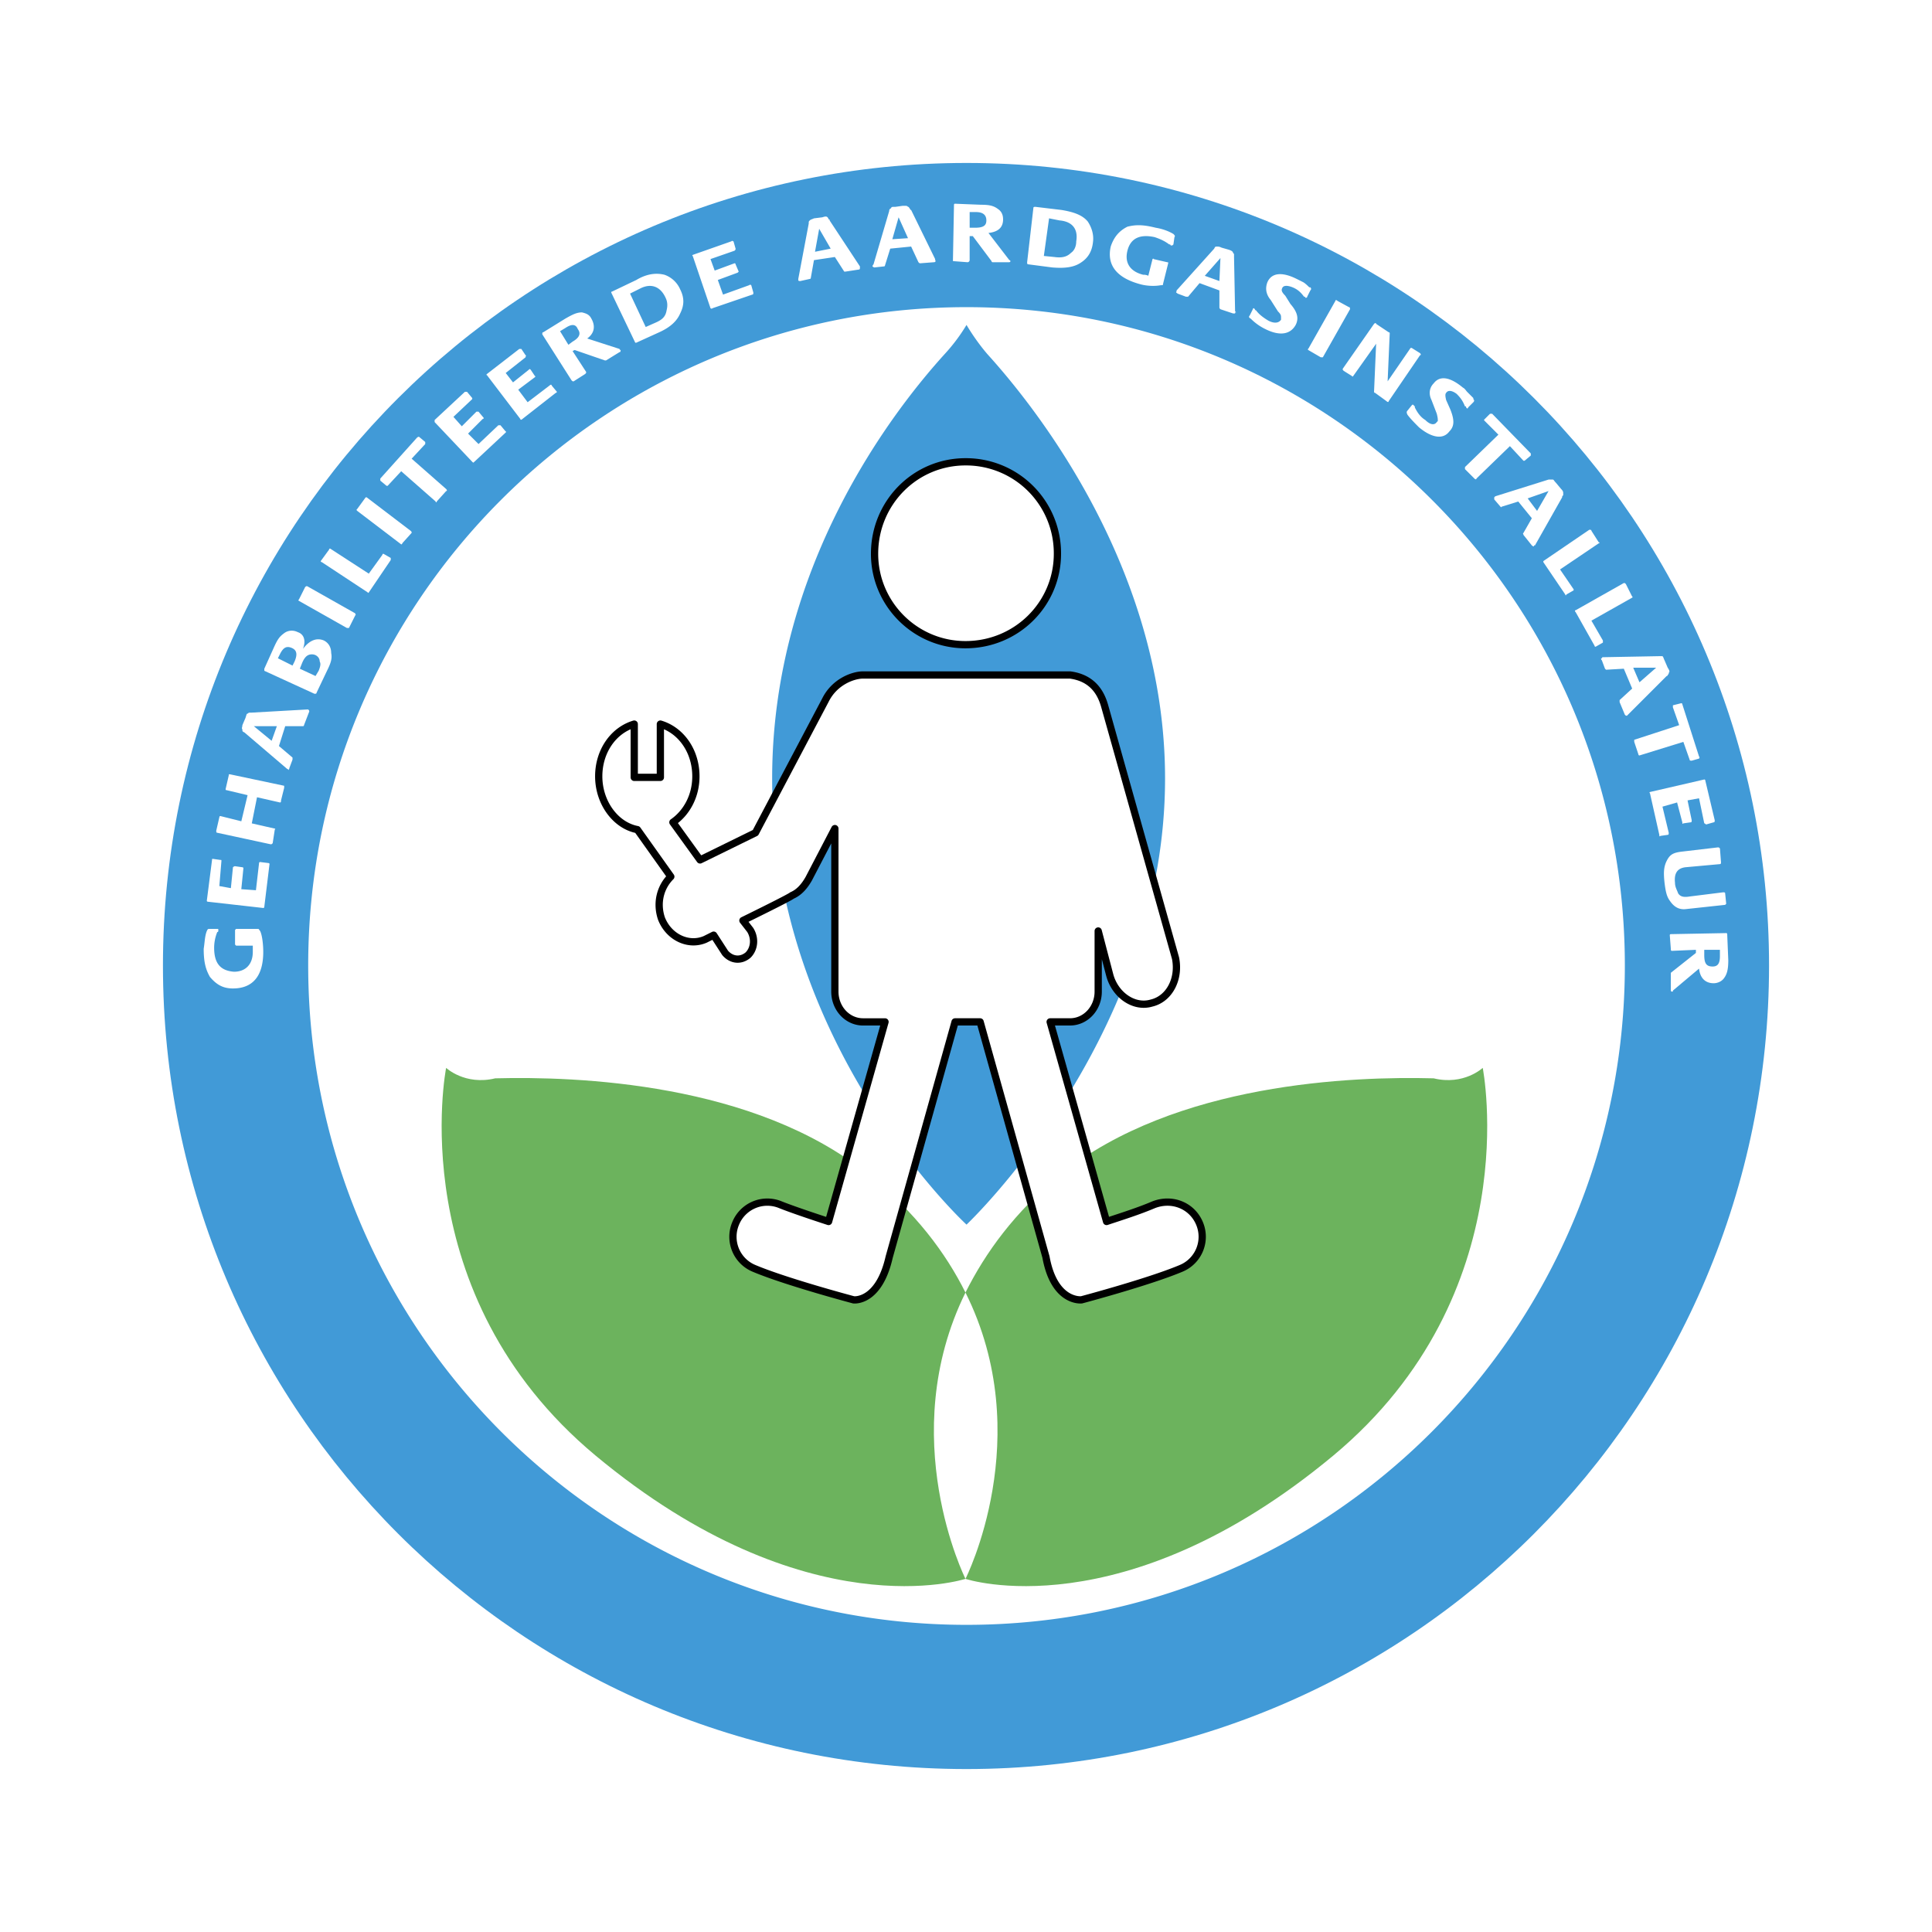 <svg xmlns="http://www.w3.org/2000/svg" width="2500" height="2500" viewBox="0 0 192.756 192.756"><g fill-rule="evenodd" clip-rule="evenodd"><path fill="#fff" d="M0 0h192.756v192.756H0V0z"/><path d="M96.43 16.258c-44.309 0-80.173 35.864-80.173 80.068 0 44.309 35.864 80.172 80.173 80.172 44.205 0 80.068-35.863 80.068-80.172 0-44.204-35.863-80.068-80.068-80.068z" fill="#419ad7"/><path d="M96.43 30.645c-36.281 0-65.681 29.4-65.681 65.681s29.4 65.785 65.681 65.785 65.681-29.504 65.681-65.785-29.4-65.681-65.681-65.681zM23.555 94.345l-.104-.104v-1.46l.104-.104h2.189c.104 0 .104.104.209.208.208.417.312 1.356.312 2.085 0 2.398-1.042 3.648-3.023 3.648-1.042 0-1.668-.416-2.294-1.146-.417-.73-.625-1.459-.625-2.815.104-.625.104-1.251.312-1.772.104-.208.104-.208.312-.208h.73c.104 0 .104 0 .104.104v.104s0 .104-.104.104a4.193 4.193 0 0 0-.312 1.564c0 1.563.625 2.294 1.981 2.397 1.146 0 1.876-.729 1.876-1.98v-.625h-1.667zM23.034 88.611l.208-2.085s.104-.104.208-.104l.73.104c.104 0 .104.104.104.104l-.209 2.085 1.459.104.313-2.711c0-.104.104-.104.104-.104l.834.104s.104 0 .104.104l-.521 4.274c0 .104-.104.104-.104.104l-5.526-.625s-.104 0-.104-.104l.521-4.065c0-.104 0-.104.104-.104l.729.104c.104 0 .104 0 .104.104l-.208 2.502 1.15.209zM24.702 79.333l-2.189-.521v-.104l.313-1.355c0-.104 0-.104.104-.104l5.421 1.147v.208l-.312 1.251c0 .104 0 .208-.104.208l-2.293-.521-.521 2.606 2.293.521s.104 0 0 .104l-.208 1.355c-.104.104-.104.104-.209.104l-5.317-1.147c-.104 0-.104-.104-.104-.208l.312-1.355s0-.104.104-.104l2.085.521.625-2.606zM27.622 72.452l-.522 1.459-1.772-1.459h2.294zm.208 1.98l.625-1.98h1.772c.104 0 .104-.104.104-.104l.521-1.355c0-.104 0-.104-.104-.208h-.104l-5.525.313h-.209s-.104 0-.208.104c-.104 0-.104.104-.208.417l-.312.73c0 .208-.104.312 0 .417 0 .208 0 .208.208.313l4.274 3.649s.104 0 .104.104c0 0 .104-.104.104-.209l.312-.834v-.208l-1.354-1.149zM29.185 66.405l-1.459-.73.208-.417c.313-.625.625-.834 1.147-.625.521.208.625.625.312 1.355l-.208.417zm1.043-1.669c.312-.834.104-1.459-.521-1.668-.417-.208-.938-.208-1.355.104-.417.313-.625.521-1.042 1.46l-.939 2.085v.208l5.004 2.294c.104 0 .208 0 .208-.105l1.042-2.189c.417-.834.521-1.251.417-1.772 0-.626-.312-1.043-.729-1.251-.73-.312-1.459 0-2.085.834zm1.251 2.711l-1.564-.73.208-.521c.208-.521.417-.73.625-.834a.893.893 0 0 1 .73 0c.208.104.417.313.417.626.105.208.105.417-.103.938l-.313.521zM34.606 62.651l-4.795-2.71s-.104-.104 0-.104l.625-1.251c.104-.104.104-.104.209-.104l4.796 2.711c0 .104.104.104 0 .208l-.626 1.251-.209-.001zM38.151 55.354c0-.105.104-.105.104-.105l.73.417v.208l-2.189 3.231s-.104.104-.104 0l-4.587-3.023c-.105.001-.105-.103-.105-.103l.834-1.146c0-.104.104-.104.104-.104l3.857 2.502 1.356-1.877zM40.028 54.311l-4.379-3.336c-.104-.104-.104-.104 0-.209l.834-1.146h.104l4.379 3.336c.104.104.104.104.104.208l-.938 1.042c0 .105-.104.105-.104.105z" fill="#fff"/><path d="M38.672 48.473h-.104l-.625-.521v-.208l3.649-4.065c.104-.104.208-.104.208-.104l.625.521v.208l-1.355 1.459 3.44 3.024c.104.104.104.208 0 .208l-.938 1.043c0 .104-.104.104-.104 0l-3.44-3.023-1.356 1.458zM46.075 42.53l1.459-1.46h.208l.521.625s0 .104-.104.104L46.7 43.26l1.042 1.042 1.981-1.876h.208l.521.625c.104 0 0 .104 0 .104l-3.128 2.919c-.104.104-.104.104-.208 0l-3.753-3.962v-.208l3.023-2.815h.208l.521.626v.104l-1.876 1.772.836.939zM51.183 38.151l1.564-1.251c.104-.104.104-.104.208 0l.417.625c.104 0 0 .104 0 .104l-1.668 1.25.938 1.251 2.189-1.668c.104-.104.208-.104.208 0l.521.625s0 .104-.104.104L52.122 41.8c-.104.104-.209.104-.209 0l-3.336-4.378c-.104 0 0-.105 0-.105l3.232-2.502h.208l.417.626c.104 0 0 .104 0 .208l-1.98 1.564.729.938zM56.709 34.398l-.834-1.356.521-.312c.625-.417 1.042-.417 1.251.104.313.417.208.834-.521 1.251l-.417.313zm1.876-.626c.729-.521.834-1.251.417-1.98-.209-.417-.521-.521-.938-.625-.521 0-.938.208-1.668.625l-2.189 1.355c-.104 0-.104.104-.104.209l2.919 4.587c.104.104.104.104.208.104l1.146-.73c.104-.104.104-.104.104-.208l-1.355-2.085.208-.104 3.023 1.042h.104l1.355-.834c.104 0 .104-.104.104-.208 0 0-.104 0-.104-.104l-3.23-1.044zM64.423 32.625L62.86 29.29l1.042-.521c1.042-.521 1.981-.208 2.502.938.208.417.208.834.104 1.251-.104.626-.417.938-1.147 1.251l-.938.416zm-.938 1.565l2.293-1.043c1.147-.521 1.772-1.147 2.085-1.876.417-.834.417-1.564 0-2.398a2.672 2.672 0 0 0-1.564-1.459c-.834-.208-1.772-.104-2.815.521l-2.398 1.146c-.104 0-.104.104-.104.104l2.398 5.005h.105zM71.304 26.996l1.981-.729s.104 0 .104.104l.312.729-.104.104-1.981.73.521 1.459 2.606-.938c.104-.104.209 0 .209 0l.208.729c0 .104 0 .209-.104.209l-3.961 1.355c-.104.104-.209 0-.209 0l-1.772-5.213c-.104 0 0-.104 0-.104l3.858-1.355c.104-.104.104 0 .208 0l.208.729c0 .105 0 .105-.104.209l-2.398.834.418 1.148zM82.877 24.806l-1.564.313.417-2.294 1.147 1.981zm-1.668 1.148l2.085-.313.938 1.459h.104l1.355-.208c.104 0 .104-.104.104-.208v-.104l-3.024-4.587c0-.104 0-.104-.104-.104 0-.104-.104-.208-.104-.208-.104-.104-.208-.104-.521 0l-.834.104c-.208.104-.313.104-.417.208-.104.104-.104.104-.104.313l-1.043 5.525v.104c0 .104.104.104.208.104l.938-.208s.104 0 .104-.104l.315-1.773zM90.592 23.764l-1.564.104.626-2.189.938 2.085zm-1.773 1.042l2.085-.208.729 1.563c.104.104.104.104.208.104l1.355-.104c.104 0 .208-.104.104-.208v-.104l-2.397-4.9c-.104 0-.104-.104-.104-.104-.104-.104-.104-.209-.208-.209-.104-.104-.104-.104-.521-.104l-.729.104c-.313 0-.417 0-.417.104-.104.104-.208.104-.208.313l-1.564 5.317c-.104.104-.104.208-.104.208s.104.104.208.104l.938-.104c.104 0 .104-.104.104-.104l.521-1.668zM96.743 22.722v-1.564h.626c.729 0 1.041.312 1.041.834s-.312.73-1.146.73h-.521zm1.876.521c.939-.104 1.459-.521 1.459-1.355 0-.521-.207-.834-.52-1.042-.418-.313-.834-.417-1.668-.417l-2.607-.104c-.104 0-.104.104-.104.104l-.104 5.526c0 .104 0 .104.104.104l1.355.104a.224.224 0 0 0 .208-.208v-2.398h.314l1.875 2.502c0 .104.105.104.105.104h1.562c.105 0 .209 0 .209-.104 0 0 0-.104-.104-.104l-2.084-2.712zM104.145 25.537l.521-3.753 1.043.208c1.25.104 1.877.834 1.668 2.085 0 .521-.209.938-.521 1.147-.416.417-.938.521-1.668.417l-1.043-.104zm-1.563.834l2.396.312c1.252.104 2.189 0 2.92-.521.625-.417 1.043-1.042 1.146-1.98.104-.73-.104-1.459-.521-2.085-.521-.626-1.355-.938-2.605-1.147l-2.607-.312c-.104 0-.209 0-.209.104l-.625 5.421c0 .103 0 .208.105.208zM114.988 25.849s.104-.104.104 0l1.355.312c.104 0 .104 0 .104.104l-.52 2.085c0 .104 0 .104-.209.104-.521.104-1.355.104-2.086-.104-2.293-.625-3.336-1.876-2.918-3.753.312-.938.834-1.564 1.668-1.981.834-.208 1.562-.208 2.814.104.625.104 1.25.312 1.771.625.105.104.209.208.105.312l-.105.73c-.104.104-.104.104-.207.104 0 0-.105 0-.105-.104h-.104c-.418-.313-.834-.521-1.461-.73-1.459-.312-2.396.104-2.709 1.355s.312 2.085 1.562 2.398c.105 0 .312 0 .521.104l.42-1.665zM121.66 28.039l-1.459-.521 1.562-1.772-.103 2.293zm-1.98.208l1.98.73v1.668c0 .104 0 .104.104.208l1.252.417h.209c0-.104 0-.104.104-.104l-.104-.104-.105-5.421v-.208c0-.104 0-.104-.104-.208 0-.104-.104-.208-.418-.312l-.729-.208c-.209-.104-.312-.104-.418-.104-.209 0-.209 0-.312.208l-3.754 4.171v.104c-.104.104 0 .104.105.208l.834.312h.209l1.147-1.357zM129.271 32.417c-.521.938-1.564 1.147-3.023.417a5.258 5.258 0 0 1-1.461-1.042c-.207-.104-.207-.208-.104-.313l.312-.625c0-.104.104-.104.104-.104l.105.104s0 .104.104.104c.312.417.73.73 1.252 1.042.625.313 1.043.208 1.25-.104v-.208c0-.208 0-.312-.312-.625l-.729-1.147c-.521-.625-.521-1.251-.314-1.772.418-.938 1.461-1.043 2.92-.313a91 91 0 0 1 .625.313c.209.104.521.417.627.521h.104c.104.104.104.208 0 .313l-.312.625c0 .104-.105.104-.105.104-.104 0-.104 0-.104-.104h-.104c-.312-.417-.627-.729-1.148-.938-.52-.208-.938-.208-1.041.104-.105.208 0 .417.312.73l.521.834c.729.834.834 1.459.521 2.084zM130.521 34.815l2.711-4.795c0-.104.104-.104.209 0l1.146.625c.104 0 .104.104.104.208l-2.711 4.795h-.207l-1.252-.729s-.103-.104 0-.104zM135.004 37.526s-.104.104-.104 0l-.834-.521c-.104-.104-.104-.104-.104-.208l3.127-4.483c.104-.104.209-.104.209 0l1.25.834c.105 0 .105.104.105.104l-.209 4.796 2.293-3.336h.105l.834.521c.104.104.104.209 0 .209l-3.129 4.587c0 .104-.104.104-.207 0l-1.148-.834c-.104 0-.104-.104-.104-.104l.209-4.796-2.293 3.231zM144.596 43.051c-.625.834-1.771.626-3.023-.417-.416-.417-.834-.834-1.146-1.251-.104-.208-.104-.313 0-.417l.418-.521c.104-.104.104-.104.209 0l.104.104v.104c.209.417.521.938 1.043 1.25.521.521.938.521 1.146.208l.104-.104c0-.209 0-.313-.104-.73l-.521-1.355c-.312-.625-.209-1.251.209-1.668.625-.833 1.668-.625 2.918.417.209.104.312.313.418.417.207.209.521.521.625.626v.104c.104.104.104.208 0 .312l-.521.521c0 .104-.104.104-.104.104-.105-.104-.105-.104-.105-.208h-.104c-.209-.521-.416-.834-.834-1.251-.416-.312-.834-.417-1.043-.104-.104.104-.104.312 0 .729l.418.938c.414 1.045.414 1.671-.107 2.192zM148.141 42.009c-.104-.105-.104-.105 0-.209l.521-.521h.209l3.857 3.962v.208l-.625.521h-.105l-1.355-1.459-3.336 3.232c0 .104-.104.104-.209 0l-.938-.938v-.208l3.336-3.232-1.355-1.356zM153.354 50.975l-.938-1.251 2.084-.73-1.146 1.981zm-1.877-.938l1.355 1.668-.834 1.459c-.104.104 0 .104 0 .208l.834 1.042c.105.104.209.104.209.104v-.104h.104l2.711-4.795c0-.104 0-.104.105-.209v-.208c0-.104 0-.209-.209-.417l-.521-.626c-.209-.208-.209-.312-.312-.312h-.418l-5.316 1.668-.104.104v.208l.625.73s.104.104.104 0l1.667-.52zM157.002 58.794v.104l-.729.417c0 .104-.105.104-.105 0l-2.189-3.231v-.104l4.588-3.127c.104 0 .209 0 .209.104l.73 1.147c.104 0 .104.104 0 .104l-3.859 2.606 1.355 1.98zM159.922 63.902v.208l-.73.417s-.104 0-.104-.104l-1.877-3.336c-.104-.104-.104-.208 0-.208l4.797-2.71c.104 0 .104 0 .207.104l.627 1.251c.104 0 0 .104 0 .104l-4.066 2.294 1.146 1.98zM163.57 68.073l-.625-1.459h2.293l-1.668 1.459zm-1.562-1.356l.834 1.981-1.252 1.147v.208l.521 1.251c.104.104.104.104.209.104l.104-.104 3.857-3.857c.105 0 .105-.104.105-.104.104-.104.104-.104.104-.209.104-.104.104-.208-.104-.521l-.314-.73c-.104-.208-.104-.312-.207-.417h-.314l-5.629.104c-.104 0-.104.104-.104.104-.105 0-.105.104 0 .208l.312.834.104.104 1.774-.103zM166.906 70.575v-.208l.834-.208s.105 0 .105.104l1.668 5.213c.104.104 0 .208 0 .208l-.73.209c-.104 0-.209 0-.209-.104l-.625-1.772-4.379 1.355s-.104 0-.104-.104l-.418-1.251v-.208l4.484-1.46-.626-1.774zM168.367 79.854l.416 1.981c0 .104 0 .208-.104.208l-.73.104c-.104.104-.104 0-.104-.104l-.521-1.981-1.459.417.625 2.606c0 .104 0 .208-.104.208l-.73.104c-.105.104-.105 0-.105-.104l-.938-4.17c-.104 0 0-.104 0-.104l5.422-1.251c.104 0 .104.104.104.104l.939 3.962c0 .104 0 .208-.105.208l-.729.208c-.105 0-.105-.104-.209-.104l-.521-2.502-1.147.21zM171.598 84.649l.105 1.355c0 .104 0 .209-.105.209l-3.439.312c-.834.104-1.146.626-1.043 1.564 0 .417.209.73.312 1.042.209.312.521.417 1.146.312l3.338-.417c.104 0 .207 0 .207.104l.105 1.043-.105.104-3.857.417c-.729.104-1.25-.208-1.668-.834-.312-.417-.416-.938-.521-1.772-.104-.938-.104-1.564.209-2.189s.625-.834 1.564-.938l3.545-.417c.103.001.103.001.207.105zM170.035 94.762h1.562v.625c0 .729-.207 1.042-.729 1.042-.625 0-.834-.312-.834-1.146v-.521h.001zm-.521 1.877c.104.939.625 1.459 1.459 1.459.418 0 .834-.207 1.043-.52.312-.418.416-.939.416-1.773l-.104-2.502c0-.104 0-.208-.104-.208l-5.525.105s-.105 0-.105.104l.105 1.355c0 .104 0 .208.104.208l2.398-.104v.312l-2.502 1.982V98.725c0 .104 0 .207.104.207s.104 0 .104-.104l2.607-2.189z" fill="#fff"/><path d="M96.43 32.417s.833 1.459 2.085 2.919c5.107 5.63 17.723 21.685 17.723 42.328 0 25.855-19.808 44.517-19.808 44.517s-19.392-17.828-19.392-44.517c0-21.164 12.094-36.698 17.202-42.328a17.767 17.767 0 0 0 2.19-2.919z" fill="#419ad7"/><path d="M96.326 128.957c7.194 14.389 0 28.566 0 28.566s-7.09-14.177 0-28.566zm0 28.566s-15.847 5.213-36.906-12.301c-19.392-16.16-14.909-38.68-14.909-38.68s1.877 1.773 4.9 1.043c8.132-.209 25.855.416 37.22 9.592 4.691 3.752 7.715 7.818 9.695 11.779 1.981-3.961 4.901-8.027 9.487-11.779 11.469-9.176 29.191-9.801 37.221-9.592 3.023.73 4.898-1.043 4.898-1.043s4.484 22.52-14.908 38.68c-21.059 17.514-36.698 12.301-36.698 12.301z" fill="#6cb35d"/><path d="M96.326 64.32c5.108 0 9.174-4.066 9.174-9.071a9.122 9.122 0 0 0-9.174-9.174c-5.004 0-9.07 4.066-9.07 9.174-.001 5.004 4.066 9.071 9.07 9.071z" fill="#fff" stroke="#000" stroke-width=".724" stroke-miterlimit="2.613"/><path d="M88.715 125.414c-1.043 4.586-3.545 4.273-3.545 4.273s-6.672-1.771-9.904-3.127a3.413 3.413 0 0 1-1.876-4.484 3.413 3.413 0 0 1 4.483-1.875c1.564.625 4.796 1.668 4.796 1.668l5.63-19.914H86.11c-1.564 0-2.815-1.355-2.815-3.023V82.668l-2.606 5.004c-.417.73-.939 1.355-1.668 1.668-.208.208-4.9 2.502-4.9 2.502l.729.938c.521.834.417 1.876-.208 2.502-.73.625-1.668.521-2.294-.209l-1.146-1.772-.834.417c-1.668.729-3.649-.208-4.378-2.085-.521-1.564-.104-3.127.938-4.17l-3.336-4.691c-2.189-.417-3.857-2.711-3.857-5.317 0-2.502 1.459-4.587 3.544-5.212v5.316h2.606v-5.316c2.085.625 3.545 2.71 3.545 5.212 0 1.981-.938 3.649-2.294 4.587l2.71 3.753 5.526-2.711 6.985-13.24c.938-1.877 2.815-2.502 3.753-2.502h20.643c2.396.312 3.127 1.98 3.439 3.023l7.09 25.23c.418 2.085-.625 4.066-2.398 4.482-1.771.521-3.648-.832-4.17-2.814l-1.146-4.378v6.046c0 1.668-1.252 3.023-2.814 3.023h-1.98l5.629 19.914c1.564-.521 3.232-1.043 4.691-1.668 1.877-.73 3.857.104 4.588 1.875a3.415 3.415 0 0 1-1.877 4.484c-3.232 1.355-9.904 3.127-9.904 3.127s-2.711.312-3.545-4.273l-6.568-23.459h-2.502l-6.571 23.46z" fill="#fff" stroke="#000" stroke-width=".724" stroke-linecap="round" stroke-linejoin="round" stroke-miterlimit="2.613"/></g></svg>